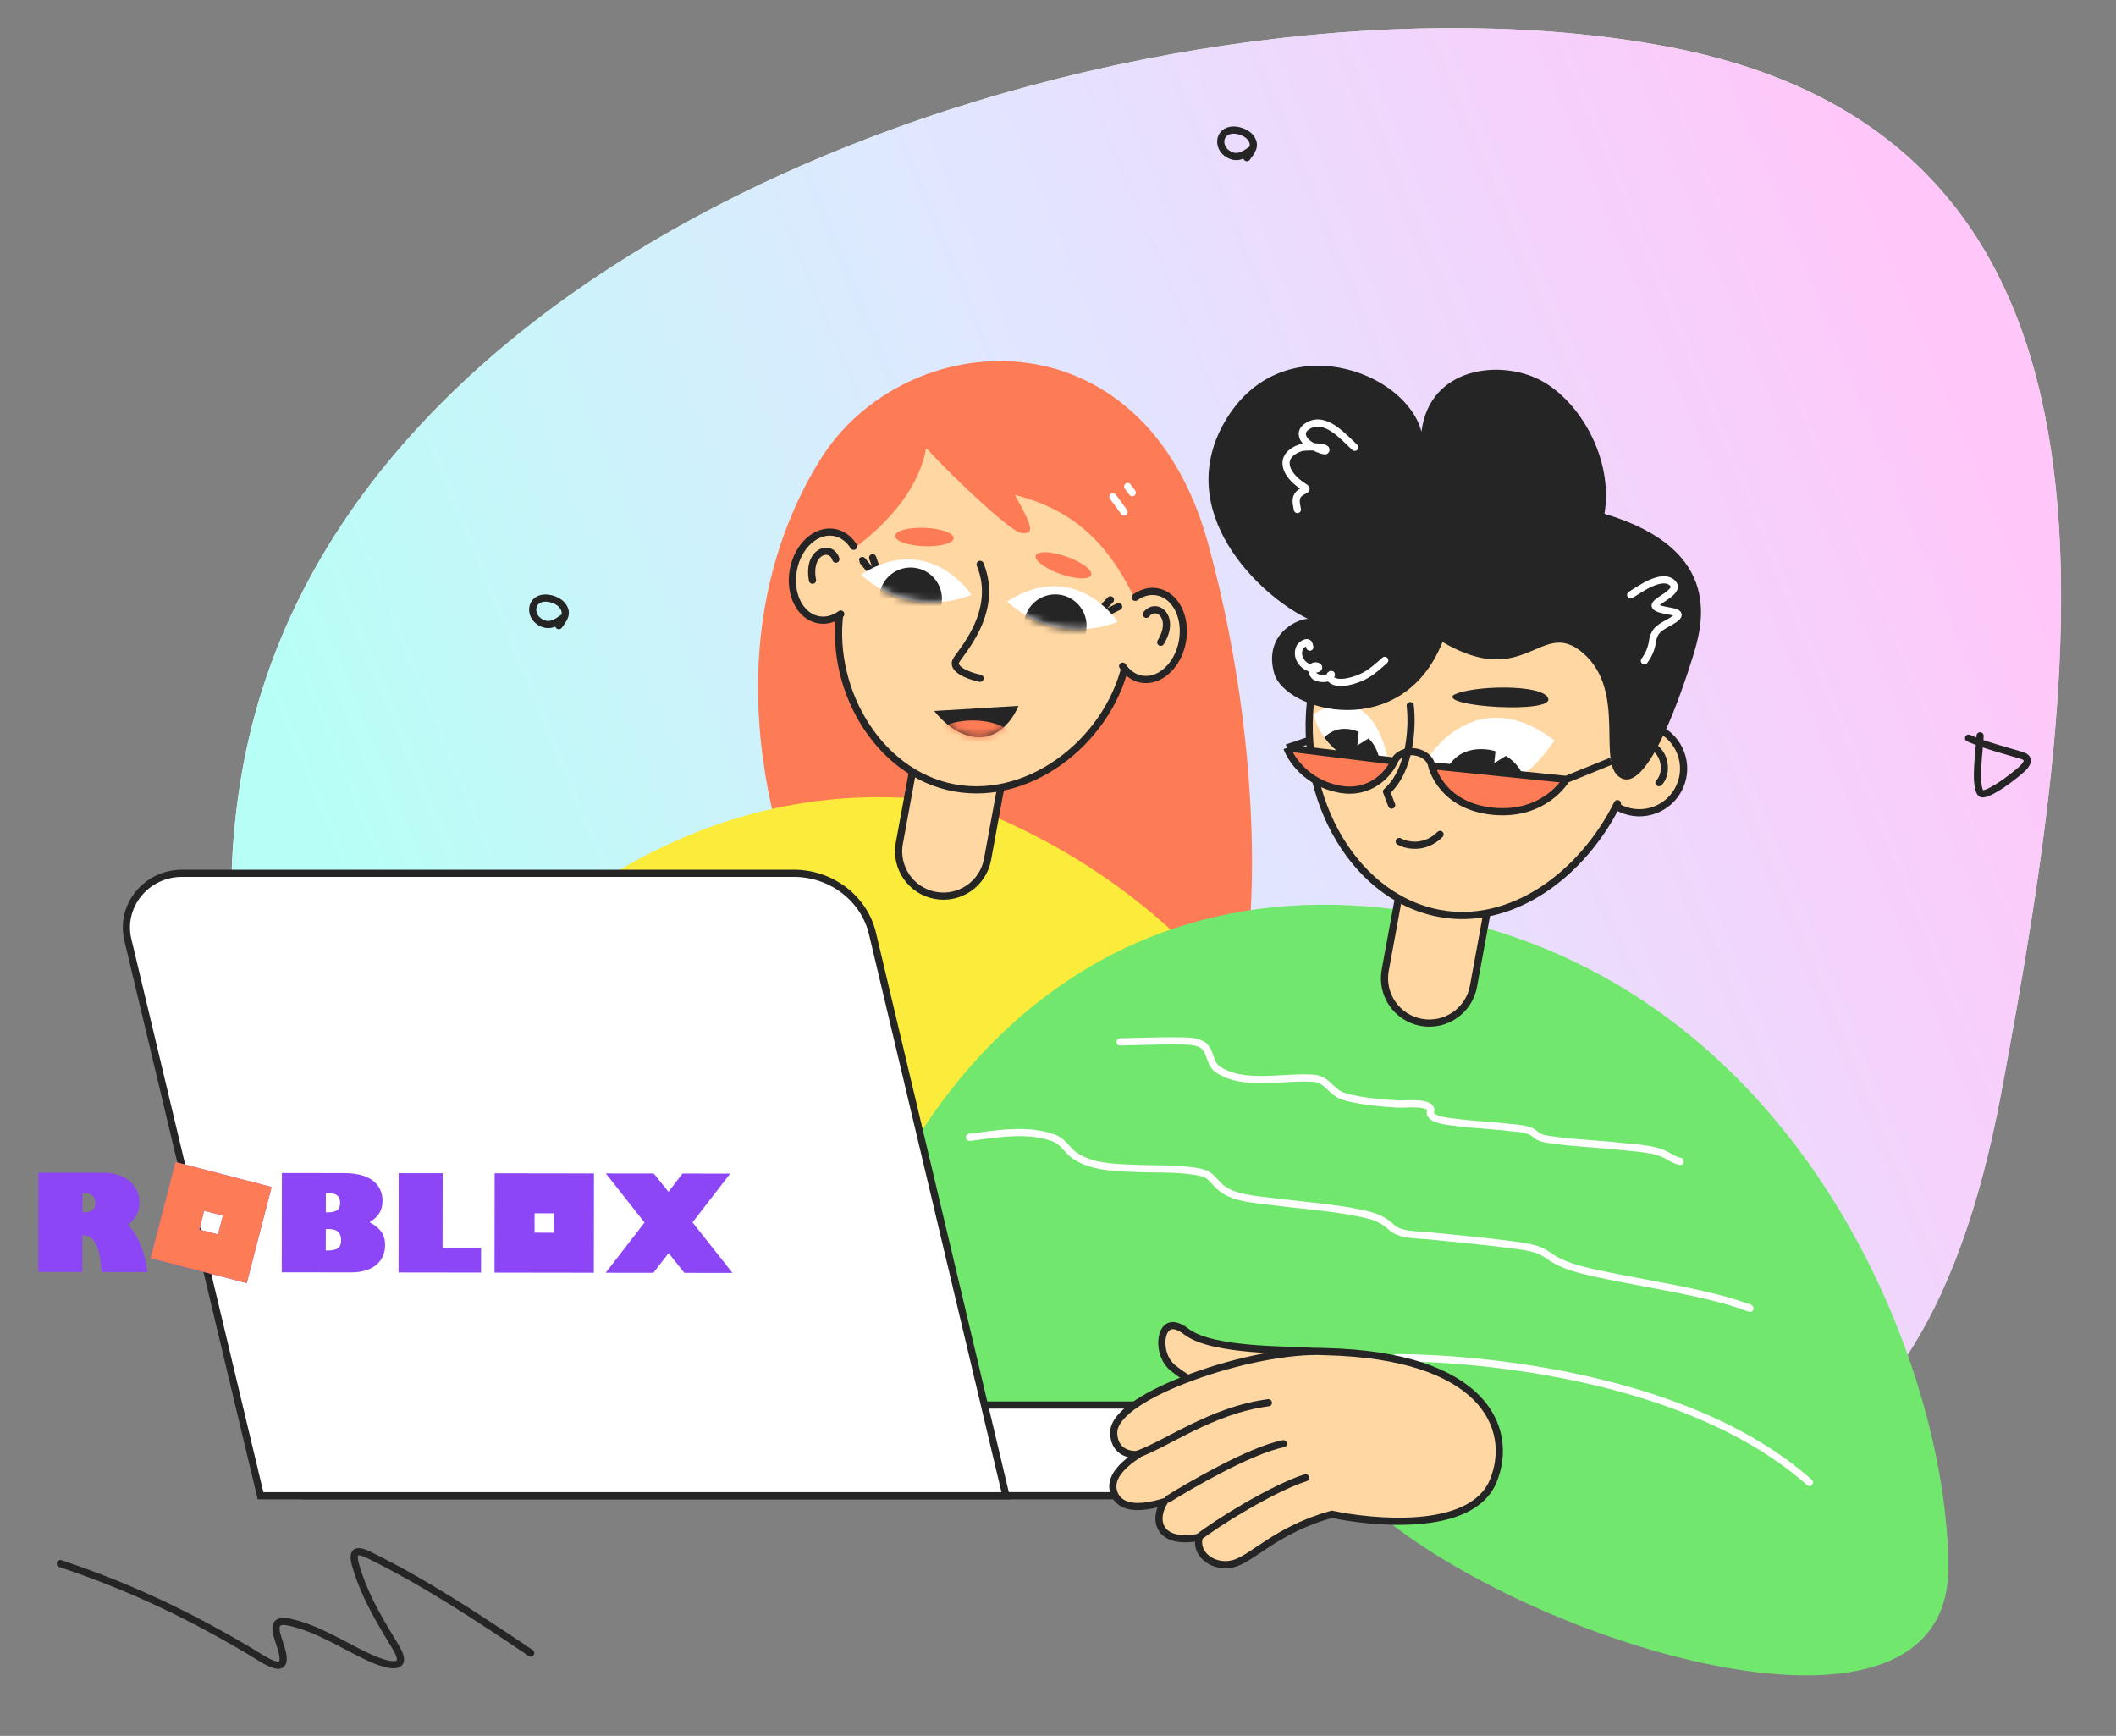 <svg width="295" height="242" viewBox="0 0 295 242" fill="none" xmlns="http://www.w3.org/2000/svg">
<rect x="0" y="0" width="295" height="242" fill="#808080" stroke="none"/>
<g clip-path="url(#clip0_3002_2774)">
<path d="M33.95 106.508C21.933 170.588 75.328 215.386 163.983 205.831C231.646 218.521 266.962 216.539 278.98 152.459C290.997 88.38 299.969 19.17 232.306 6.48C164.643 -6.209 48.606 28.357 33.95 106.508Z" fill="url(#paint0_linear_3002_2774)"/>
<path d="M33.95 106.508C21.933 170.588 75.328 215.386 163.983 205.831C231.646 218.521 266.962 216.539 278.98 152.459C290.997 88.38 299.969 19.17 232.306 6.48C164.643 -6.209 48.606 28.357 33.95 106.508Z" fill="url(#paint1_linear_3002_2774)"/>
<path d="M129.556 158.353C98.643 115.444 102.631 82.991 114.339 64.104C126.047 45.217 159.369 42.817 168.413 75.733C177.456 108.649 174.944 139.471 170.765 143.694C166.586 147.917 131.36 157.474 129.556 158.353Z" fill="#FD7B55"/>
<path fill-rule="evenodd" clip-rule="evenodd" d="M134.789 112.229C94.672 105.167 69.635 134.716 69.635 134.716L90.951 149.86L82.199 197.493C82.199 197.493 147.481 216.105 150.901 197.493L159.875 153.938C163.245 135.576 151.301 117.943 133.108 114.193C133.666 113.427 134.227 112.767 134.789 112.229Z" fill="#FBEB3B"/>
<path d="M184.164 159.752C184.164 159.752 173.661 126.678 133.834 111.907C141.91 127.068 144.559 180.327 144.559 180.327L184.164 159.752Z" fill="#FBEB3B"/>
<path fill-rule="evenodd" clip-rule="evenodd" d="M136.317 92.612C139.713 93.236 141.96 96.495 141.336 99.891L137.676 119.809C137.052 123.204 133.793 125.451 130.397 124.827C127.002 124.203 124.755 120.945 125.379 117.549L129.039 97.631C129.663 94.235 132.922 91.988 136.317 92.612Z" fill="#FFD7A3" stroke="#252525" stroke-linecap="round"/>
<path d="M157.134 91.699L157.134 91.699C156.126 97.185 152.843 102.232 148.429 105.652C144.015 109.072 138.507 110.84 133.055 109.838C127.604 108.837 123.15 105.24 120.306 100.488C117.46 95.735 116.248 89.862 117.257 84.373L117.257 84.373L117.258 84.365L118.631 76.157C120.648 65.193 131.268 57.87 142.232 59.885C153.267 61.912 160.989 70.722 158.986 81.623L157.134 91.699Z" fill="#FFD7A3" stroke="#252525"/>
<path d="M154.393 85.331L155.961 84.567" stroke="#252525" stroke-linecap="round"/>
<path d="M153.595 84.879L154.805 83.623" stroke="#252525" stroke-linecap="round"/>
<path d="M136.641 78.682C139.434 85.416 133.647 91.2 133.237 92.201C132.828 93.201 134.615 94.137 136.641 94.561" stroke="#252525" stroke-linecap="round"/>
<path d="M121.332 79.485L120.219 78.143" stroke="#252525" stroke-linecap="round"/>
<path d="M122.243 79.4L121.66 77.756" stroke="#252525" stroke-linecap="round"/>
<path d="M135.431 82.927C135.431 82.927 129.618 74.021 120.021 80.096C127.164 86.675 135.431 82.927 135.431 82.927Z" fill="white"/>
<path d="M155.822 86.676C155.822 86.676 150.008 77.773 140.412 83.845C147.555 90.424 155.822 86.676 155.822 86.676Z" fill="white"/>
<mask id="mask0_3002_2774" style="mask-type:alpha" maskUnits="userSpaceOnUse" x="140" y="81" width="16" height="7">
<path d="M155.818 86.677C155.818 86.677 150.004 77.774 140.408 83.846C147.551 90.425 155.818 86.677 155.818 86.677Z" fill="white"/>
</mask>
<g mask="url(#mask0_3002_2774)">
<ellipse cx="147.112" cy="87.247" rx="4.378" ry="4.381" fill="#252525"/>
</g>
<path d="M128.803 61.331C128.595 61.088 128.421 60.876 128.281 60.695C133.284 58.9 144.861 56.848 155.596 61.627C162.48 64.692 166.767 72.531 168.261 79.472C169.007 82.937 169.039 86.102 168.397 88.264C168.076 89.344 167.601 90.128 167.011 90.595C166.438 91.048 165.709 91.239 164.773 91.051L164.773 91.051C163.286 90.752 162.184 89.606 161.085 87.795C160.539 86.896 160.011 85.862 159.441 84.731C159.39 84.629 159.339 84.527 159.287 84.424C158.764 83.386 158.206 82.277 157.577 81.148C154.799 76.161 150.608 70.74 141.594 68.515L140.466 68.237L141.04 69.248C141.711 70.43 142.208 71.355 142.549 72.074C142.896 72.805 143.061 73.281 143.104 73.579C143.121 73.704 143.113 73.767 143.107 73.792C143.084 73.802 143.027 73.82 142.913 73.826C142.787 73.833 142.622 73.825 142.411 73.799L142.411 73.799C142.41 73.799 142.41 73.799 142.409 73.799L142.405 73.798C142.401 73.797 142.395 73.796 142.388 73.794C142.373 73.79 142.353 73.784 142.328 73.774C142.276 73.755 142.211 73.725 142.13 73.683C141.969 73.599 141.767 73.476 141.527 73.312C141.047 72.986 140.447 72.522 139.762 71.956C138.395 70.826 136.721 69.312 135.06 67.734C133.4 66.157 131.758 64.521 130.456 63.147C129.805 62.46 129.241 61.842 128.803 61.331Z" fill="#FD7B55" stroke="#FD7B55"/>
<path d="M155.153 69.248L156.715 71.377" stroke="white" stroke-linecap="round"/>
<path d="M157.217 67.827C157.433 68.108 157.643 68.395 157.855 68.679" stroke="white" stroke-linecap="round"/>
<path d="M129.124 60.167C129.607 62.873 128.058 70.57 117.163 77.782C103.546 86.799 124.169 56.752 129.124 60.167Z" fill="#FD7B55"/>
<path d="M155.616 87.739C156.232 84.381 158.799 82.037 161.347 82.505C163.896 82.973 165.462 86.076 164.845 89.437C164.228 92.795 161.662 95.139 159.114 94.671C156.564 94.199 154.998 91.096 155.616 87.739Z" fill="#FFD7A3"/>
<path d="M158.271 83.275C159.202 82.612 160.276 82.313 161.347 82.509C163.896 82.978 165.462 86.081 164.845 89.441C164.229 92.799 161.662 95.143 159.114 94.675C158.045 94.477 157.149 93.817 156.514 92.869" stroke="#252525" stroke-linecap="round"/>
<path d="M110.601 79.469C111.217 76.111 113.783 73.767 116.332 74.235C118.88 74.704 120.446 77.806 119.829 81.167C119.213 84.525 116.646 86.869 114.098 86.401C111.547 85.931 109.983 82.83 110.601 79.469Z" fill="#FFD7A3"/>
<path d="M117.215 85.606C116.274 86.289 115.185 86.601 114.098 86.401C111.547 85.931 109.983 82.83 110.601 79.469C111.217 76.111 113.783 73.767 116.332 74.235C117.447 74.44 118.374 75.15 119.012 76.164" stroke="#252525" stroke-linecap="round"/>
<path d="M116.532 77.957C115.842 75.791 112.499 76.837 113.276 80.892" stroke="#252525" stroke-linecap="round"/>
<path d="M159.823 85.641C161.238 83.863 163.993 86.026 161.823 89.54" stroke="#252525" stroke-linecap="round"/>
<path d="M141.984 98.408L130.248 99.117C130.248 99.117 132.981 102.9 136.699 102.766C140.416 102.632 141.984 98.408 141.984 98.408Z" fill="#252525"/>
<mask id="mask1_3002_2774" style="mask-type:alpha" maskUnits="userSpaceOnUse" x="130" y="98" width="12" height="5">
<path d="M141.984 98.414L130.248 99.122C130.248 99.122 132.981 102.906 136.699 102.772C140.416 102.638 141.984 98.414 141.984 98.414Z" fill="#252525"/>
</mask>
<g mask="url(#mask1_3002_2774)">
<ellipse cx="135.622" cy="104.362" rx="6.654" ry="3.925" fill="#FD7B55"/>
</g>
<mask id="mask2_3002_2774" style="mask-type:alpha" maskUnits="userSpaceOnUse" x="120" y="77" width="16" height="7">
<path d="M135.532 82.92C135.532 82.92 129.719 74.014 120.122 80.089C127.265 86.668 135.532 82.92 135.532 82.92Z" fill="white"/>
</mask>
<g mask="url(#mask2_3002_2774)">
<ellipse cx="126.948" cy="83.5" rx="4.378" ry="4.381" fill="#252525"/>
</g>
<ellipse cx="148.264" cy="78.811" rx="4.093" ry="1.282" transform="rotate(19.378 148.264 78.811)" fill="#FD7B55"/>
<ellipse cx="4.093" cy="1.282" rx="4.093" ry="1.282" transform="matrix(-0.999 -0.039 -0.039 0.999 133.008 73.747)" fill="#FD7B55"/>
<path d="M276.052 102.579C276.039 104.041 275.187 109.273 276.123 110.548C276.647 111.263 280.116 108.675 280.466 108.377C281.217 107.737 283.986 105.956 281.823 105.305C279.365 104.564 276.799 103.925 274.441 102.904" stroke="#252525" stroke-linecap="round"/>
<path d="M199.731 127.604C250.931 137.348 271.622 190.445 271.622 218.554C271.622 246.663 215.635 229.999 192.812 211.551C158.801 205.645 114.58 194.411 114.58 194.411C120.249 158.001 148.531 117.86 199.731 127.604Z" fill="#71E76E"/>
<path d="M194.663 189.269C206.5 189.346 235.543 191.855 252.257 206.662" stroke="white" stroke-linecap="round"/>
<path fill-rule="evenodd" clip-rule="evenodd" d="M204.06 110.316C207.455 110.94 209.702 114.198 209.078 117.594L205.418 137.512C204.794 140.907 201.535 143.154 198.14 142.53C194.744 141.906 192.497 138.648 193.121 135.252L196.781 115.334C197.405 111.938 200.664 109.692 204.06 110.316Z" fill="#FFD7A3" stroke="#252525" stroke-linecap="round"/>
<path d="M156.161 145.253C158.915 145.203 161.669 145.068 164.423 145.118C165.369 145.135 166.927 145.081 167.8 145.787C168.813 146.608 168.627 148.297 169.756 149.069C173.401 151.562 179.119 149.971 183.227 150.333C185.149 150.502 185.564 152.4 187.559 152.925C189.917 153.547 192.417 153.757 194.842 153.916C195.789 153.978 198.63 153.579 199.382 154.457C199.647 154.766 199.25 155.075 199.452 155.376C200.021 156.23 202.1 156.349 202.92 156.461C205.382 156.798 207.872 156.865 210.338 157.17C211.39 157.3 213.072 157.292 213.944 158.05C214.527 158.556 214.947 158.698 215.763 158.826C219.246 159.369 222.808 159.45 226.309 159.852C228.205 160.07 230.614 160.12 232.357 161.053C233.116 161.459 233.39 161.705 234.235 161.906" stroke="white" stroke-linecap="round"/>
<path d="M135.178 158.556C138.985 158.08 143.246 157.275 146.954 158.664C148.229 159.141 148.744 160.344 149.82 161.089C152.241 162.766 155.634 162.775 158.452 162.892C161.39 163.015 164.463 162.819 167.358 163.43C168.831 163.742 169.069 164.546 170.067 165.454C171.888 167.109 175.254 167.225 177.518 167.522C181.586 168.055 185.703 168.299 189.726 169.145C191.425 169.502 192.744 169.898 193.975 171.087C195.187 172.258 197.77 172.13 199.278 172.289C203.137 172.697 207.012 173.021 210.858 173.546C212.512 173.772 214.366 173.95 215.759 174.961C217.744 176.402 219.963 176.949 222.353 177.476C227.506 178.611 232.728 179.378 237.866 180.593C239.887 181.071 241.857 181.586 243.787 182.34C244.204 182.503 243.819 182.288 243.634 182.237" stroke="white" stroke-linecap="round"/>
<circle cx="6.655" cy="6.655" r="6.155" transform="matrix(-0.913 -0.409 -0.409 0.913 237.359 103.798)" fill="#FFD7A3" stroke="#252525"/>
<path d="M228.243 103.23C225.471 117.889 213.111 129.687 200.636 127.329C188.161 124.97 180.294 109.347 183.065 94.688C185.837 80.029 198.197 71.885 210.672 74.244C223.148 76.603 231.014 88.571 228.243 103.23Z" fill="#FFD7A3"/>
<path d="M228.249 105.055C231.02 90.397 223.154 76.601 210.678 74.242C198.203 71.884 185.843 80.637 183.071 95.296C180.3 109.955 188.167 124.968 200.642 127.327C210.612 129.212 220.509 122.063 225.496 112.041" stroke="#252525" stroke-linecap="round"/>
<path d="M231.281 109.113C232.672 107.822 232.406 103.625 228.258 103.482" stroke="#252525" stroke-linecap="round"/>
<path d="M202.605 96.919C204.887 95.558 215.228 95.275 215.851 97.391C216.473 99.507 201.011 98.537 202.605 96.919Z" fill="#252525"/>
<path d="M193.557 106.332C192.961 102.263 190.038 95.216 183.108 99.575C183.788 102.298 186.829 107.463 193.557 106.332Z" fill="white"/>
<path d="M220.65 91C214.829 86.028 212.729 96.339 201.107 89.497C195.459 103.662 179.14 99.17 177.645 93.886C176.15 88.602 180.576 86.343 182.337 86.268C175.639 83.093 163.127 71.236 170.994 58.375C178.862 45.514 195.944 51.633 198.173 60.19C199.286 51.111 209.192 50.079 214.751 52.999C220.31 55.92 224.947 64.008 223.687 71.626C240.649 76.688 237.291 87.431 235.948 91.725L235.931 91.781C234.601 96.038 229.912 110.23 226.113 108.527C222.315 106.824 227.039 96.457 220.65 91Z" fill="#252525"/>
<path d="M198.839 106.113C201.076 102.278 207.784 96.334 216.715 103.24C212.517 109.134 209.436 111.382 198.839 106.113Z" fill="white"/>
<path d="M196.605 98.372C196.933 101.111 196.731 107.344 193.302 110.369L194.016 112.244" stroke="#252525" stroke-linecap="round" stroke-linejoin="round"/>
<path d="M195.074 117.314C196.076 117.874 198.616 118.462 200.764 116.328" stroke="#252525" stroke-linecap="round"/>
<path fill-rule="evenodd" clip-rule="evenodd" d="M201.686 107.372C202.187 106.149 203.574 104.456 206.43 104.435C209.788 104.41 211.633 106.608 212.135 107.71C212.181 107.793 212.216 107.922 212.217 108.093C209.762 109.532 206.703 109.494 201.686 107.372Z" fill="#252525"/>
<path fill-rule="evenodd" clip-rule="evenodd" d="M184.633 102.803C186.088 104.848 188.57 106.717 192.37 106.478C192.366 106.376 192.354 106.251 192.338 106.093C192.236 105.108 191.499 102.595 188.867 101.821C186.8 101.213 185.375 102.017 184.633 102.803Z" fill="#252525"/>
<path d="M188.868 62.36C187.279 60.903 184.757 57.861 182.297 59.388C180.96 60.217 181.641 61.434 182.725 62.088C182.874 62.177 184.688 63.053 184.825 62.803C185.216 62.084 181.618 62.313 181.381 62.395C177.989 63.577 179.227 66.213 181.573 67.727C182.322 68.211 182.203 68.139 181.518 68.534C180.422 69.166 180.683 70.053 180.877 71.037" stroke="white" stroke-linecap="round"/>
<path d="M227.339 82.933C228.482 82.254 231.765 79.776 233.227 81.347C234.358 82.562 230.264 83.9 230.802 84.55C231.547 85.451 235.838 84.936 232.987 86.602C231.689 87.36 230.651 87.709 230.401 89.31C230.227 90.427 229.907 91.212 229.252 92.123" stroke="white" stroke-linecap="round"/>
<path d="M182.604 90.219C182.555 90.021 182.526 89.613 182.239 89.591C181.862 89.563 181.308 89.988 181.171 90.317C180.602 91.695 181.737 93.062 183.053 93.223C183.21 93.242 183.744 93.328 183.833 93.091C183.901 92.908 183.547 92.829 183.441 92.827C182.525 92.809 182.882 94.039 183.392 94.344C183.902 94.65 185.284 94.768 185.605 94.1C185.735 93.83 185.069 94.24 185.528 94.687C186.549 95.682 189.081 94.806 190.108 94.283C191.216 93.719 192.132 92.878 193.052 92.057" stroke="white" stroke-linecap="round"/>
<path d="M218.355 108.658L199.599 106.746C199.142 104.506 195.38 104.044 194.395 106.107L179.416 104.257C179.96 105.803 182.163 109.115 186.627 109.999C191.09 110.882 193.665 107.772 194.395 106.107C195.38 104.044 199.142 104.506 199.599 106.746C199.599 106.746 200.829 112.361 208.105 113.093C215.382 113.825 218.355 108.658 218.355 108.658Z" fill="#FD7B55"/>
<path d="M218.355 108.658L199.599 106.746C199.143 104.506 195.381 104.044 194.396 106.107L179.416 104.257C179.96 105.803 182.164 109.116 186.627 109.999C191.09 110.882 193.666 107.773 194.396 106.107C195.381 104.044 199.143 104.506 199.599 106.746C199.599 106.746 200.829 112.361 208.106 113.094C215.382 113.826 218.355 108.658 218.355 108.658Z" fill="#FD7B55"/>
<path d="M224.641 106.108L218.355 108.658M218.355 108.658C218.355 108.658 206.924 107.493 199.599 106.746M218.355 108.658C218.355 108.658 215.382 113.826 208.106 113.094C200.829 112.361 199.599 106.746 199.599 106.746M199.599 106.746C199.143 104.506 195.381 104.044 194.396 106.107M194.396 106.107L179.416 104.257M194.396 106.107C193.666 107.773 191.09 110.882 186.627 109.999C182.164 109.116 179.96 105.803 179.416 104.257M179.416 104.257L182.341 103.269" stroke="#252525"/>
<path d="M208.325 106.38L210.07 105.301L208.551 104.126L208.325 106.38Z" fill="white"/>
<path d="M189.236 103.913L190.98 102.834L189.461 101.659L189.236 103.913Z" fill="white"/>
<path d="M193.525 195.877H42.342C39.014 195.877 36.32 198.705 36.32 202.2C36.32 205.694 39.014 208.522 42.342 208.522H193.525C196.853 208.522 199.547 205.694 199.547 202.2C199.547 198.705 196.853 195.877 193.525 195.877Z" fill="white" stroke="#252525" stroke-miterlimit="10"/>
<path d="M140.248 208.523H36.322L17.843 131.086C16.66 126.344 20.356 121.747 25.382 121.747H110.682C115.856 121.747 120.439 125.195 121.622 130.08L140.248 208.523Z" fill="white" stroke="#252525" stroke-miterlimit="10"/>
<g clip-path="url(#clip1_3002_2774)">
<path d="M24.464 162.007L20.995 175.41L34.399 178.879L37.868 165.476L24.464 162.007ZM68.962 163.569L68.943 177.414L82.788 177.433L82.807 163.588L68.962 163.569ZM84.462 163.59L89.86 170.436L84.443 177.435L91.096 177.444L93.218 174.696L95.408 177.45L102.116 177.459L96.551 170.408L101.801 163.613L95.148 163.604L93.193 166.148L91.152 163.599L84.462 163.59ZM5.361 163.482L5.342 177.327L11.475 177.336L11.482 172.207C13.136 172.209 13.915 173.659 14.17 177.339L20.526 177.348C20.25 174.69 19.343 172.403 17.859 170.71C18.882 170.005 19.441 168.928 19.442 167.646C19.445 165.583 17.906 163.499 14.412 163.495L5.361 163.482ZM39.3 163.529L39.281 177.374L48.945 177.387C52.178 177.391 53.686 175.702 53.689 173.565C53.691 172.376 53.265 171.316 51.519 170.384C52.914 169.587 53.324 168.547 53.326 167.413C53.328 165.815 52.439 163.546 47.96 163.54L39.3 163.529ZM55.581 163.551L55.563 177.396L67.066 177.412L67.071 173.937L61.7 173.929L61.714 163.559L55.581 163.551ZM45.429 166.325L45.801 166.325C47.046 166.327 47.417 166.903 47.416 167.665C47.414 168.65 46.912 169.021 45.574 169.019L45.425 169.019L45.429 166.325ZM11.49 166.334L11.862 166.334C13.014 166.336 13.31 167.117 13.309 167.712C13.308 168.604 12.769 169.012 11.654 169.01L11.487 169.01L11.49 166.334ZM28.461 168.796L31.078 169.472L30.401 172.089L27.784 171.412L28.461 168.796ZM74.525 169.147L77.228 169.151L77.224 171.853L74.522 171.85L74.525 169.147ZM45.422 171.342L45.849 171.343C47.132 171.345 47.558 171.995 47.557 172.906C47.556 173.947 47.016 174.337 45.604 174.335L45.418 174.334L45.422 171.342Z" fill="#8D46F6"/>
<g clip-path="url(#clip2_3002_2774)">
<path d="M24.462 162.005L20.993 175.408L34.397 178.877L37.866 165.474L24.462 162.005ZM28.46 168.794L31.076 169.471L30.399 172.087L27.782 171.41L28.46 168.794Z" fill="#FD7B55"/>
</g>
</g>
<path d="M165.383 185.634L165.383 185.634C166.345 186.375 167.77 186.881 169.343 187.24C170.929 187.602 172.724 187.827 174.471 187.975C176.219 188.123 177.931 188.193 179.352 188.242C179.63 188.252 179.896 188.26 180.149 188.269C181.198 188.303 182.008 188.33 182.477 188.377C183.656 188.496 186.387 188.942 189.064 189.747C190.402 190.149 191.71 190.636 192.799 191.208C193.899 191.787 194.719 192.424 195.147 193.1C195.273 193.299 195.309 193.436 195.312 193.522C195.315 193.597 195.296 193.662 195.24 193.734C195.102 193.914 194.753 194.12 194.098 194.297C192.822 194.642 190.813 194.769 188.533 194.803C187.101 194.825 185.597 194.811 184.131 194.797C183.269 194.789 182.421 194.781 181.61 194.78C179.456 194.779 177.526 194.829 176.42 195.102C174.501 195.575 172.004 195.101 169.567 194.154C167.145 193.214 164.873 191.842 163.439 190.629C162.794 190.083 162.358 189.297 162.139 188.453C161.92 187.608 161.93 186.743 162.133 186.068C162.339 185.387 162.71 184.976 163.162 184.85C163.62 184.723 164.349 184.837 165.383 185.634Z" fill="#FFD7A3" stroke="#252525"/>
<path d="M155.265 199.891L155.265 199.891C155.325 200.861 155.658 201.586 156.22 202.072C156.772 202.549 157.481 202.74 158.192 202.781C158.35 202.79 158.51 202.792 158.672 202.788C158.216 203.082 157.769 203.397 157.357 203.73C156.632 204.315 155.982 204.977 155.577 205.699C155.167 206.431 154.995 207.252 155.292 208.098C155.633 209.068 156.365 209.607 157.232 209.851C158.076 210.09 159.062 210.058 160.006 209.914C160.803 209.792 161.604 209.586 162.32 209.363C162.276 209.434 162.233 209.506 162.192 209.578C161.735 210.384 161.473 211.336 161.623 212.213C161.78 213.129 162.378 213.895 163.485 214.268C164.382 214.57 165.598 214.611 167.184 214.321C167.091 214.686 167.073 215.047 167.124 215.397C167.219 216.048 167.549 216.618 168.012 217.062C168.93 217.943 170.405 218.365 171.861 218.012C172.595 217.834 173.353 217.417 174.163 216.904C174.563 216.651 174.988 216.366 175.439 216.064L175.472 216.042C175.936 215.731 176.431 215.399 176.966 215.057C179.081 213.703 181.83 212.171 185.675 211.107C188.445 211.697 193.226 212.341 197.704 211.981C199.976 211.799 202.2 211.356 204.051 210.495C205.907 209.631 207.415 208.334 208.188 206.441C209.681 202.786 209.348 198.367 205.807 194.816C202.294 191.293 195.693 188.697 184.801 188.434C179.749 188.148 172.353 189.712 166.273 191.929C163.227 193.039 160.479 194.325 158.501 195.648C157.513 196.308 156.696 196.991 156.132 197.683C155.571 198.371 155.217 199.118 155.265 199.891Z" fill="#FFD7A3" stroke="#252525" stroke-linejoin="round"/>
<path d="M158.382 202.81C162.597 201.388 168.802 196.613 176.828 195.554" stroke="#252525" stroke-linecap="round"/>
<path d="M162.821 208.998C165.558 207.287 174.282 202.163 178.91 201.273" stroke="#252525" stroke-linecap="round"/>
<path d="M167.089 214.332C169.612 212.318 177.528 207.431 182.023 206.016" stroke="#252525" stroke-linecap="round"/>
<path d="M174.487 20.843C173.328 21.684 172.338 22.29 171.004 21.327C170.254 20.786 169.906 19.672 170.458 18.846C171.294 17.592 173.557 18.189 174.319 19.153C175.186 20.249 174.532 21.057 173.833 21.978" stroke="#252525" stroke-linecap="round"/>
<path d="M78.561 86.089C77.403 86.93 76.412 87.536 75.078 86.573C74.328 86.032 73.981 84.918 74.532 84.092C75.368 82.838 77.631 83.435 78.393 84.399C79.26 85.495 78.606 86.303 77.907 87.224" stroke="#252525" stroke-linecap="round"/>
<path d="M73.988 230.441C66.71 225.55 59.321 220.654 51.435 216.778C48.591 215.38 49.307 217.5 50.014 219.583C51.238 223.184 53.197 226.373 55.152 229.603C57.435 233.375 53.419 231.996 51.217 230.951C47.673 229.269 44.211 226.978 40.323 226.142C37.405 225.514 38.686 228.058 39.194 229.749C40.514 234.149 36.917 231.424 34.639 230.077C26.05 224.997 17.834 221.123 8.406 217.98" stroke="#252525" stroke-linecap="round"/>
</g>
<defs>
<linearGradient id="paint0_linear_3002_2774" x1="181.325" y1="-3.08" x2="141.304" y2="210.327" gradientUnits="userSpaceOnUse">
<stop stop-color="#E9FFD4"/>
<stop offset="1" stop-color="#DBD4FF"/>
</linearGradient>
<linearGradient id="paint1_linear_3002_2774" x1="50.654" y1="131.322" x2="268.027" y2="42.154" gradientUnits="userSpaceOnUse">
<stop stop-color="#B7FFF6"/>
<stop offset="0.484" stop-color="#E0E7FF"/>
<stop offset="1" stop-color="#FFC7F9"/>
</linearGradient>
<clipPath id="clip0_3002_2774">
<rect width="295" height="242" fill="white"/>
</clipPath>
<clipPath id="clip1_3002_2774">
<rect width="96.774" height="16.859" fill="white" transform="translate(5.363 161.98) rotate(0.078)"/>
</clipPath>
<clipPath id="clip2_3002_2774">
<rect width="96.774" height="16.859" fill="white" transform="translate(5.363 161.98) rotate(0.078)"/>
</clipPath>
</defs>
</svg>
